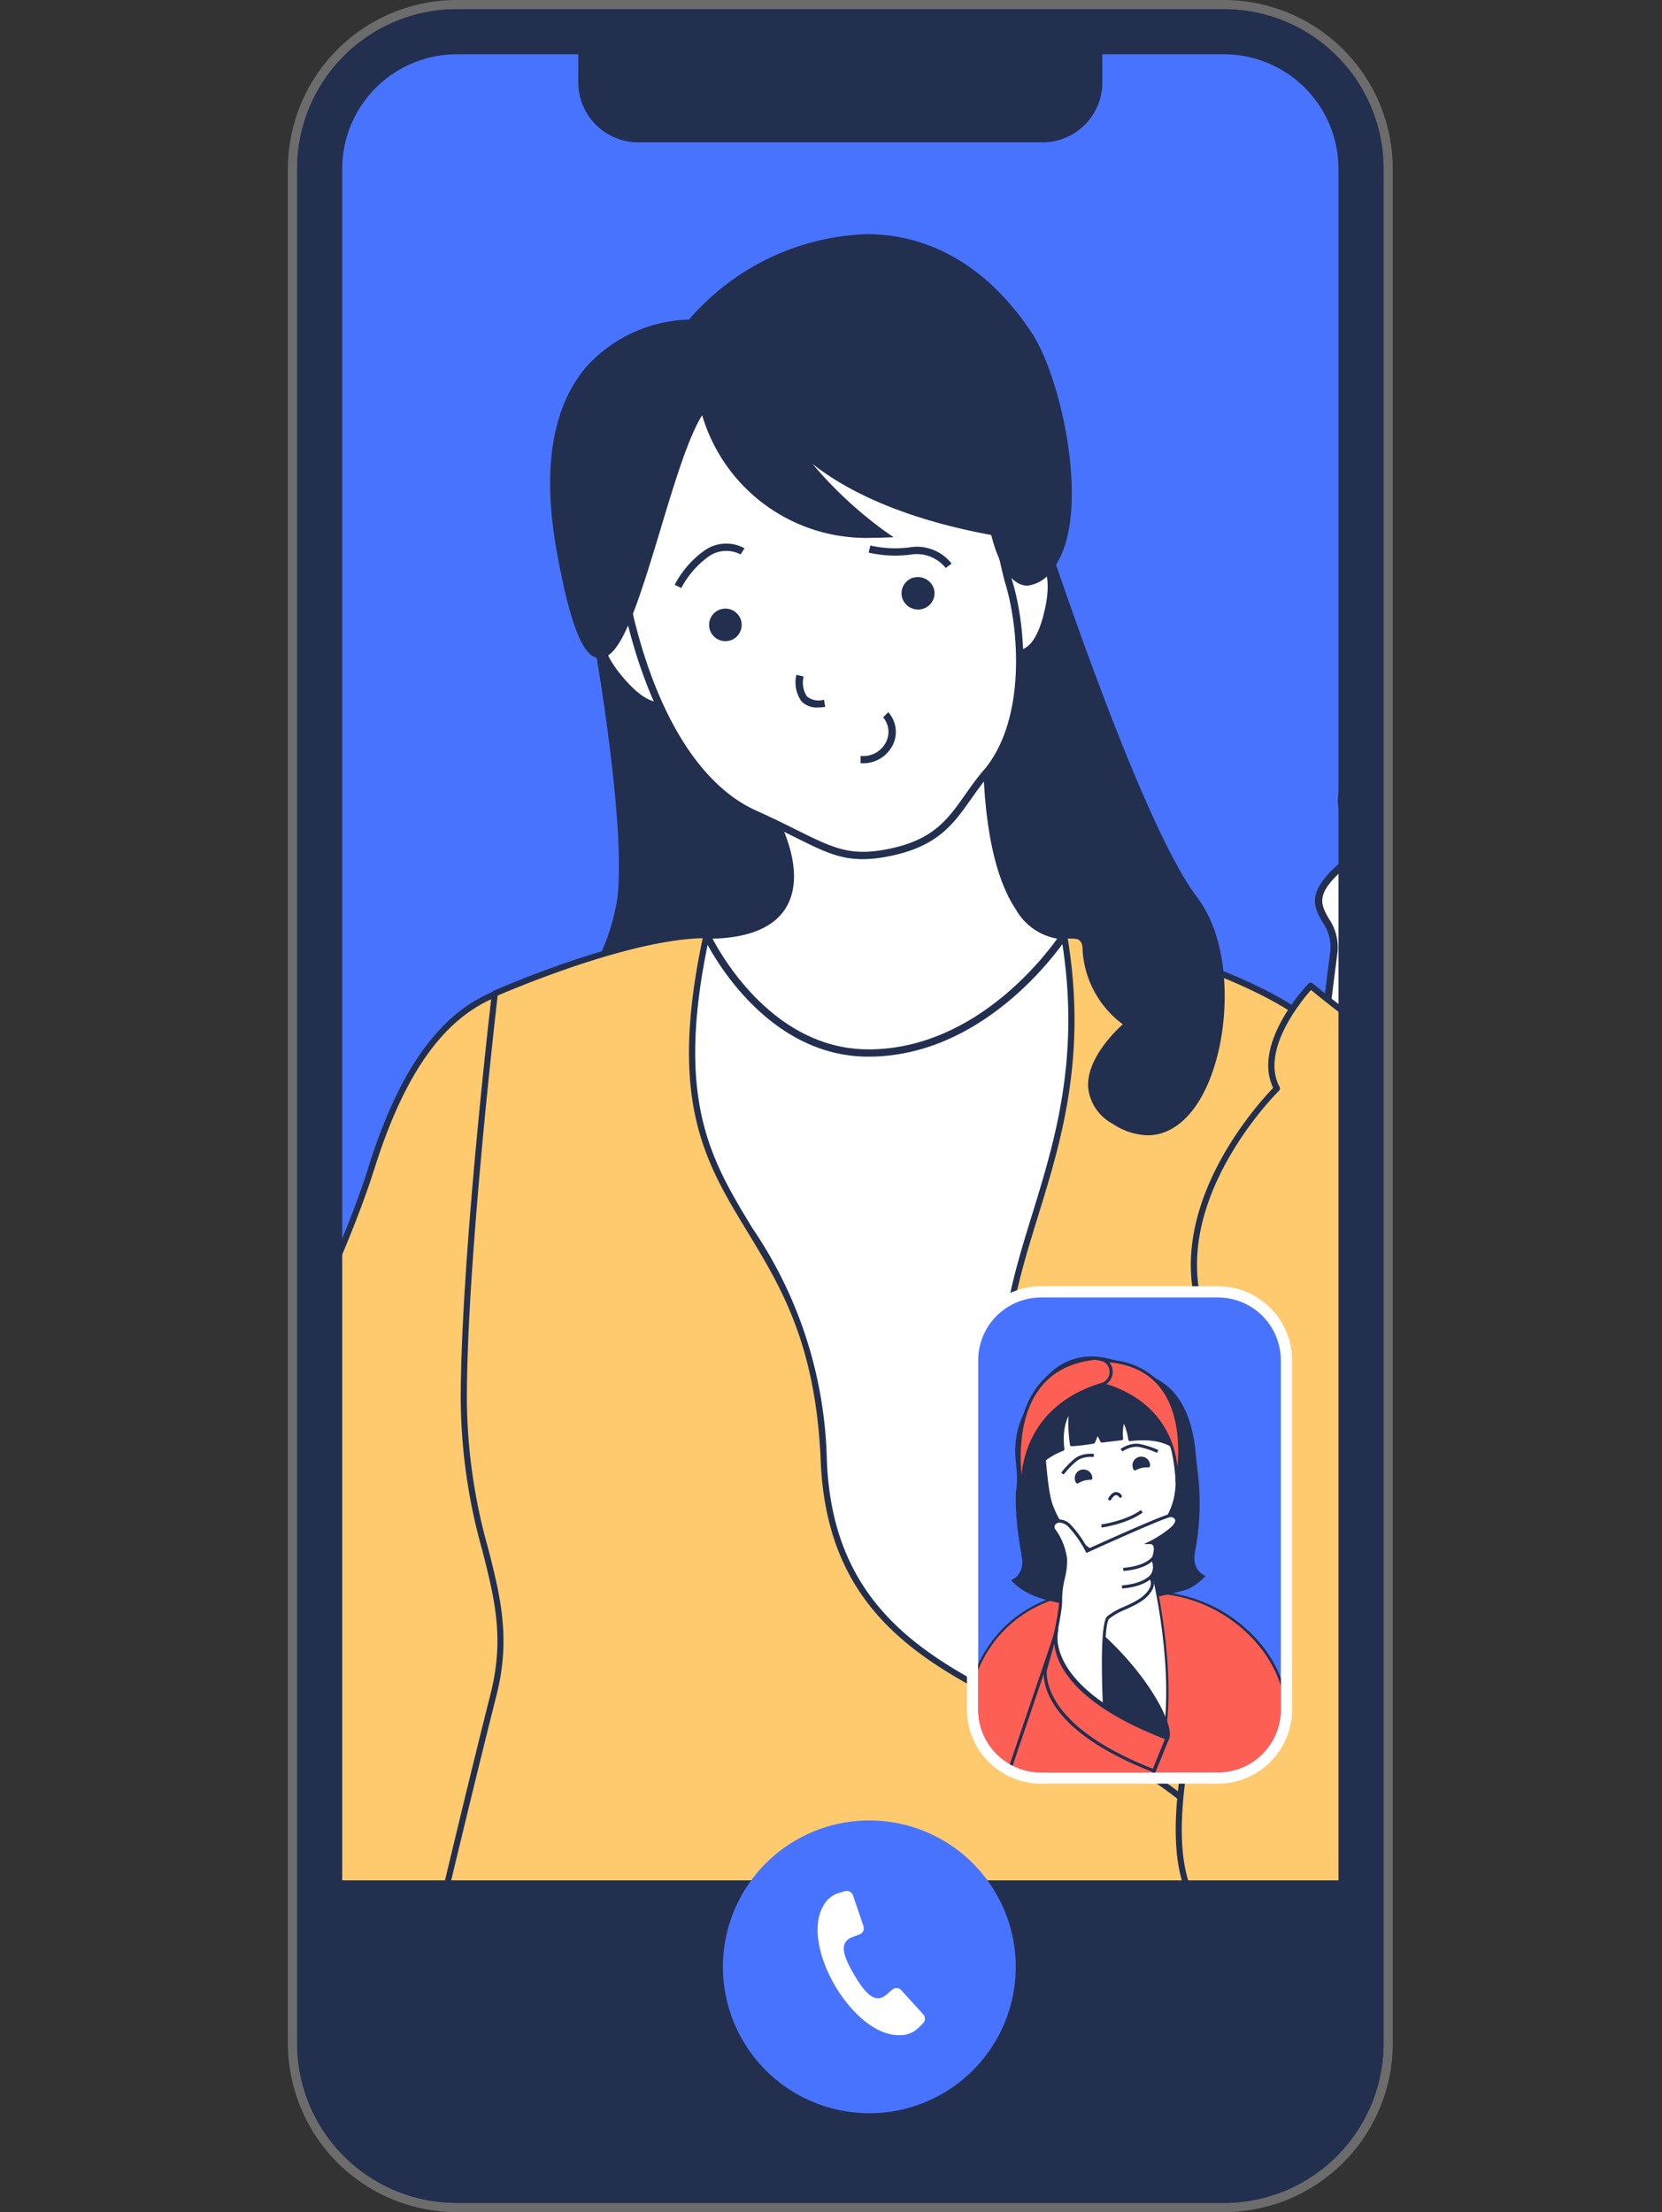<svg id="homepage-gavvl-process-graphic-_2-talk-1-on-1" data-name="homepage-gavvl-process-graphic-#2-talk-1-on-1" xmlns="http://www.w3.org/2000/svg" xmlns:xlink="http://www.w3.org/1999/xlink" width="590.411" height="785.993" viewBox="0 0 590.411 785.993">
  <rect x="0" y="0" width="590.411" height="785.993" fill="#333333" stroke="none"/>
  <defs>
    <clipPath id="clip-path">
      <rect id="Rectangle_2173" data-name="Rectangle 2173" width="590.411" height="785.993" fill="none"/>
    </clipPath>
    <clipPath id="clip-path-3">
      <rect id="Rectangle_2168" data-name="Rectangle 2168" width="376.436" height="609.541" transform="translate(107.56 83.199)" fill="none"/>
    </clipPath>
    <clipPath id="clip-path-5">
      <rect id="Rectangle_2169" data-name="Rectangle 2169" width="392.491" height="785.993" transform="translate(102.277)" fill="none"/>
    </clipPath>
    <clipPath id="clip-path-6">
      <path id="Path_1420" data-name="Path 1420" d="M347.539,481.986q-.041.664-.04,1.34V607.462a22.3,22.3,0,0,0,22.3,22.3h62.891a22.3,22.3,0,0,0,22.3-22.3V483.326q0-.675-.04-1.34Z" fill="none"/>
    </clipPath>
  </defs>
  <g id="Group_599" data-name="Group 599" clip-path="url(#clip-path)">
    <g id="Group_587" data-name="Group 587">
      <g id="Group_586" data-name="Group 586" clip-path="url(#clip-path)">
        <path id="Path_1343" data-name="Path 1343" d="M432.181,774.381H167.1a53.721,53.721,0,0,1-53.721-53.721V62.351A53.721,53.721,0,0,1,167.1,8.63H432.181A53.721,53.721,0,0,1,485.9,62.351V720.66a53.721,53.721,0,0,1-53.721,53.721" fill="#4873ff"/>
      </g>
    </g>
    <g id="Group_589" data-name="Group 589">
      <g id="Group_588" data-name="Group 588" clip-path="url(#clip-path-3)">
        <path id="Path_1344" data-name="Path 1344" d="M212.794,230.689s11.132,63.113,7.758,89.034-24.384,37.954-11.968,69.667c13.963,35.715,72.867,20.4,78.087-33.942s-32.38-128.815-73.877-124.759" fill="#222f4f"/>
        <path id="Path_1345" data-name="Path 1345" d="M212.656,229.4l-1.4.139.244,1.379c.11.627,11.057,63.2,7.758,88.641a79.121,79.121,0,0,1-8.051,23.886c-6.156,13.187-11.968,25.657-3.852,46.4a30.535,30.535,0,0,0,29.738,20.149c22.123,0,47.472-19.069,50.867-54.42,3.4-35.481-11.74-81.5-35.252-107.053-12.644-13.755-26.4-20.448-40.063-19.109m72.712,125.9c-3.259,33.838-27.3,52.076-48.269,52.076a28,28,0,0,1-27.29-18.472c-7.7-19.725-2.13-31.668,3.782-44.377a81.047,81.047,0,0,0,8.276-24.638c3.11-23.99-5.877-78.35-7.534-88.014,12.286-.712,24.826,5.718,36.455,18.367,23.054,25.065,37.933,70.234,34.589,105.068" fill="#222f4f"/>
        <path id="Path_1346" data-name="Path 1346" d="M225.235,336.648c-9.256,4.349,38.143,288.406,38.143,288.406h91.413l49.966-282.688s-15.844-11.943-67.179-11.943-103.082,1.856-112.333,6.215" fill="#fff"/>
        <path id="Path_1347" data-name="Path 1347" d="M337.568,329.124c-48.055,0-102.943,1.667-112.9,6.345-2.155.995-6.653,3.14,14.869,147.2,10.579,70.752,22.427,141.887,22.547,142.584a1.31,1.31,0,0,0,1.294,1.095h91.408a1.32,1.32,0,0,0,1.294-1.07L406.046,342.6a1.3,1.3,0,0,0-.5-1.264c-.657-.5-16.785-12.212-67.985-12.212m16.118,294.627h-89.2c-18.546-111.338-44-278.628-38.69-285.938,7.873-3.7,51.753-6.091,111.771-6.091,44.627,0,62.307,9.181,65.741,11.271Z" fill="#000100"/>
        <path id="Path_1348" data-name="Path 1348" d="M472.806,371.247C463.6,353.571,404.358,332.358,378,332.358c14.546,85.446-37.053,119.18-15.769,184.692,25.274,77.808-73.987,150.127-73.987,172.674H521.871a654.085,654.085,0,0,1-17.795-84.331c-8.459-54.326,11-153.039-31.29-234.156" fill="#ffca6e"/>
        <path id="Path_1349" data-name="Path 1349" d="M521.872,690.82H288.249a1.075,1.075,0,0,1-1.085-1.065v-.02c0-7.465,9.455-19.049,22.527-35.107C337.06,621.043,378.363,570.3,361.2,517.389c-10.789-33.2-2.911-58.764,5.444-85.82,8.191-26.583,17.486-56.729,10.281-99.027a1.062,1.062,0,0,1,.243-.88,1.075,1.075,0,0,1,.832-.384c26.145,0,86.088,20.9,95.772,39.472,29.295,56.181,29.1,121.016,28.926,173.112a420.669,420.669,0,0,0,2.489,61.372,661.028,661.028,0,0,0,17.74,84.182,1.087,1.087,0,0,1-1.04,1.4M289.433,688.65h231a695.224,695.224,0,0,1-17.392-83.1,422.835,422.835,0,0,1-2.488-61.705c.159-51.857.363-116.4-28.693-172.107C463.4,355.458,407.2,334.1,379.3,333.453c6.887,42.144-2.378,72.2-10.569,98.743-8.594,27.867-16.019,51.957-5.474,84.5,17.551,54.032-24.234,105.342-51.887,139.289-11.674,14.332-21.019,25.817-21.965,32.659" fill="#222f4f"/>
        <path id="Path_1350" data-name="Path 1350" d="M368.8,185.784c-18.228-21.995-59.142,133.83-39.9,146.933s56.987-11.366,56.987,4.608c0,16.521,15.068,26.538,15.068,26.538s-25.846,21.094-4.936,34.336c33.48,21.253,49.16-51.141,28.215-78.625s-55.43-133.83-55.43-133.83" fill="#222f4f"/>
        <path id="Path_1351" data-name="Path 1351" d="M370.043,185.391l-.234-.428a6.259,6.259,0,0,0-4.881-2.6c-10.306,0-21.159,29.6-26.708,47.249-12.067,38.317-22.273,95.857-10.057,104.167a27.879,27.879,0,0,0,16.158,4.255,106.98,106.98,0,0,0,21.189-2.951A74.6,74.6,0,0,1,378.945,333c4.668,0,5.624,1.726,5.624,4.329a35.332,35.332,0,0,0,14.3,26.618c-3.483,3.15-12.893,12.634-12.311,22.433a16.524,16.524,0,0,0,8.743,12.938,23.278,23.278,0,0,0,12.4,4.065c7.927,0,15.063-5.518,20.109-15.526,9.455-18.7,10.714-51.653-2.528-69.01-20.587-26.981-54.893-132.367-55.236-133.447m55.42,201.3c-3.24,6.419-8.957,14.083-17.76,14.083a20.761,20.761,0,0,1-10.973-3.643,14.108,14.108,0,0,1-7.544-10.893c-.627-10.45,12.466-21.273,12.6-21.4l1.344-1.1-1.443-.966c-.15-.094-14.5-9.858-14.5-25.463,0-4.6-2.772-6.927-8.245-6.927a75.37,75.37,0,0,0-13.984,2.155,104.583,104.583,0,0,1-20.636,2.906,25.347,25.347,0,0,1-14.675-3.8c-9.8-6.683-2.239-58.983,11.067-101.266,8.689-27.6,18.188-45.438,24.214-45.438a3.672,3.672,0,0,1,2.708,1.493c2.269,6.967,35,107.019,55.559,133.965,12.286,16.128,11.341,48.3,2.269,66.3" fill="#222f4f"/>
        <path id="Path_1352" data-name="Path 1352" d="M131.846,415.292c-13.54,43.323-56.575,125.46-67.462,143.181-7.171,11.694,6.324,18.581,6.324,18.581C12.92,595.142-24.671,691.636,22.3,691.636H170.81c10.355-23.632,24.776-140.08,24.776-140.08l-7.141-201.537C163.883,353.1,145.4,371.984,131.851,415.3" fill="#ffca6e"/>
        <path id="Path_1353" data-name="Path 1353" d="M170.8,692.735H22.3A20.252,20.252,0,0,1,.413,674.261c0-.031,0-.061-.008-.092-4.22-27.588,24.981-82.476,67.761-97.4a16.485,16.485,0,0,1-6.543-8.51,12.641,12.641,0,0,1,1.836-10.335c11.127-18.114,53.911-99.933,67.342-142.937,13.062-41.75,31.351-62.74,57.5-66.029a1.26,1.26,0,0,1,.842.254,1.113,1.113,0,0,1,.382.786l7.142,201.536c-.593,4.937-14.56,117.056-24.881,140.558a1.1,1.1,0,0,1-1,.647M132.872,415.64h0C119.372,458.8,76.457,540.886,65.29,559.064a10.593,10.593,0,0,0-1.587,8.569,16.188,16.188,0,0,0,7.5,8.46,1.079,1.079,0,0,1,.582,1.065,1.118,1.118,0,0,1-.751.945C28.023,591.574-1.63,646.486,2.549,673.841a18.091,18.091,0,0,0,19.317,16.771q.218-.016.435-.036H170.094c10.151-24.652,24.278-137.981,24.418-139.14l-7.1-200.158c-24.6,3.652-41.945,24.149-54.52,64.367" fill="#222f4f"/>
        <path id="Path_1354" data-name="Path 1354" d="M350.446,263.547l-75.429,27.509S298.246,332.234,251,332.234c0,0,19.079,41.9,57.471,41.9,43.089,0,69.532-41.9,69.532-41.9s-27.558,4.672-27.558-68.671" fill="#fff"/>
        <path id="Path_1355" data-name="Path 1355" d="M377.024,331A17.418,17.418,0,0,1,363,321.62c-7.464-11.192-11.236-30.728-11.236-58.072v-1.857l-78.624,28.678.766,1.324c.1.179,9.953,17.914,3.14,29.33-3.906,6.578-12.669,9.922-26.015,9.922h-2.026l.826,1.827c.2.423,19.875,42.676,58.665,42.676,43.293,0,70.378-42.1,70.662-42.517l1.493-2.409-2.846.438a5.318,5.318,0,0,1-.767.04m-68.552,41.85c-32.564,0-51.185-31.41-55.365-39.312,13.177-.363,21.985-4.115,26.175-11.172,6.469-10.893-.14-26.005-2.429-30.569l72.29-26.373c.169,26.9,4.105,46.278,11.674,57.644a21,21,0,0,0,14.739,10.45c-5.857,8.191-30.559,39.342-67.079,39.342" fill="#222f4f"/>
        <path id="Path_1356" data-name="Path 1356" d="M292.658,519.19C288.712,424.3,228.291,436.958,251,332.244c-28.5,0-75.195,20.785-75.195,20.785S164.759,446.4,164.759,497.24,184.58,565.533,175.3,602.2s-21.7,89.458-21.7,89.458h300C429.325,593.52,297.052,624.949,292.663,519.2" fill="#ffca6e"/>
        <path id="Path_1357" data-name="Path 1357" d="M453.6,692.741H153.608a1.085,1.085,0,0,1-1.093-1.077,1.071,1.071,0,0,1,.028-.252c.129-.527,12.545-53.245,21.711-89.477,4.976-19.746,1.528-33.5-2.866-50.887a201.61,201.61,0,0,1-7.714-53.808c0-50.314,10.948-143.4,11.048-144.335a1.116,1.116,0,0,1,.637-.871c.5-.2,47.239-20.87,75.638-20.87a1.106,1.106,0,0,1,.851.4,1.087,1.087,0,0,1,.214.911c-12.6,58.117.338,79.41,15.332,104.067a152.281,152.281,0,0,1,26.344,82.606c2.269,54.614,38.749,72.055,77.375,90.542,35.331,16.894,71.826,34.335,83.54,81.7a1.08,1.08,0,0,1-.777,1.315,1.131,1.131,0,0,1-.278.034m-298.627-2.165H452.2c-11.818-45.348-47.5-62.422-82.018-78.933-39.227-18.76-76.275-36.49-78.624-92.408-1.727-41.561-14.093-61.889-26.04-81.55-15.118-24.881-28.181-46.378-15.885-104.336-26.344.592-67.537,18.123-72.841,20.4-.956,8.216-10.948,95.434-10.948,143.464a199.776,199.776,0,0,0,7.648,53.246c4.3,17,8,31.683,2.867,51.961-8.35,33.008-19.408,79.655-21.4,88.109" fill="#222f4f"/>
        <path id="Path_1358" data-name="Path 1358" d="M363.783,195.721c-26.707,5.271-4.518,36.013-4.518,36.013s9.061,5.032,13.381-15.754-8.863-20.253-8.863-20.253" fill="#fff"/>
        <path id="Path_1359" data-name="Path 1359" d="M363.863,194.408h-.339a16.268,16.268,0,0,0-13.177,9.211c-4.573,11.445,7.33,28.115,7.843,28.827l.423.373a6.756,6.756,0,0,0,3.055.7c3.981,0,9.276-2.986,12.242-17.317,1.7-8.191.995-14.247-2.125-18.029a10.614,10.614,0,0,0-7.927-3.787m7.494,21.3c-3.558,17.1-9.923,15.471-11.226,14.973-1.518-2.2-11.112-16.715-7.355-26.085a13.775,13.775,0,0,1,11.092-7.579,7.963,7.963,0,0,1,5.877,2.842c2.567,3.09,3.12,8.574,1.612,15.864" fill="#222f4f"/>
        <path id="Path_1360" data-name="Path 1360" d="M217.985,218.582s-11.943,5.519,1.572,22.015,19.214,7.907,19.214,7.907,5.4-37.391-20.776-29.922" fill="#fff"/>
        <path id="Path_1361" data-name="Path 1361" d="M224.359,216.3a25,25,0,0,0-6.927,1.1,10.487,10.487,0,0,0-5.35,6.823c-1.124,4.807,1.05,10.589,6.44,17.187,5.772,7.047,10.982,10.61,15.491,10.61a7.14,7.14,0,0,0,5.847-2.822l.189-.532c.119-.762,2.652-19-5.051-27.778a13.552,13.552,0,0,0-10.644-4.593M237.5,247.982a4.628,4.628,0,0,1-3.483,1.463c-2.528,0-6.917-1.687-13.436-9.664-4.787-5.837-6.832-10.992-5.942-14.928a7.808,7.808,0,0,1,3.757-5.041h-.044a13.225,13.225,0,0,1,14.674,2.766c6.39,7.281,4.787,22.891,4.479,25.379" fill="#222f4f"/>
        <path id="Path_1362" data-name="Path 1362" d="M344.943,145.994c-8.206-14.466-65.975-19.78-88.164-7.111s-40.053,52.181-32.723,81.724c8.564,34.451,23.94,59.566,44.024,68.577,23.757,10.655,29.136,16.92,45.632,14.1,23.578-4.011,25.877-16.063,36.715-28.817,15.7-18.462,12.938-51.8,7.713-68.353-4.8-15.248-4.976-45.637-13.2-60.118" fill="#fff"/>
        <path id="Path_1363" data-name="Path 1363" d="M355.119,182.6c-1.941-13.933-3.946-28.284-9.032-37.242-5.549-9.783-30.474-14.928-52.215-14.928a80.261,80.261,0,0,0-37.755,7.31c-21.4,12.231-41.064,52.056-33.341,83.167,8.893,35.829,24.8,60.491,44.756,69.438,5.8,2.6,10.451,4.922,14.561,6.967,9.952,4.976,15.924,7.962,24.383,7.962a43.867,43.867,0,0,0,7.465-.692c18.685-3.185,24.428-11.321,31.081-20.756,1.951-2.756,3.981-5.613,6.419-8.509,15.874-18.676,13.307-52.589,7.962-69.562a159.016,159.016,0,0,1-4.274-23.13m-5.7,91.03c-2.528,2.986-4.573,5.887-6.559,8.7-6.568,9.316-11.758,16.681-29.359,19.681-11.943,1.991-17.974-.91-30.216-7-4.115-2.055-8.783-4.379-14.645-7.012-19.223-8.6-34.609-32.649-43.293-67.676-7.464-30.061,11.445-68.5,32.107-80.291a78.824,78.824,0,0,1,36.435-6.967c24.065,0,45.543,5.847,49.922,13.59,4.837,8.519,6.812,22.652,8.718,36.326a162.705,162.705,0,0,0,4.374,23.558c5.185,16.456,7.748,49.229-7.464,67.119" fill="#222f4f"/>
        <path id="Path_1364" data-name="Path 1364" d="M278.386,152.15c-.055-.1-.114-.2-.179-.309,0,0,.065.1.179.309" fill="#000100"/>
        <path id="Path_1365" data-name="Path 1365" d="M245.359,114.843s-61.053-1.762-46.324,80.664c17.691,99.062,33.341-29.484,50.952-51,0,0,9.549,47.1,63.516,45.214,0,0-23.642-16.392-35.112-37.57-.114-.2-.179-.309-.179-.309s.065.105.179.309c1.777,2.941,17.531,26.473,74.817,36.824,0,0,6.47,30,19.99,12.151s2.821-66.223-7.843-82.261c-37.789-56.849-96.324-32.261-120-4.026" fill="#222f4f"/>
        <path id="Path_1366" data-name="Path 1366" d="M307.8,83.2a87.214,87.214,0,0,0-63.034,30.355,51.013,51.013,0,0,0-36.52,16.82C196.1,144.7,192.567,166.7,197.752,195.737c6.041,33.784,11.375,38.113,15.356,38.122,7.236,0,12.914-17.132,21.4-45.357,4.872-16.213,9.893-32.924,14.929-40.979a60.753,60.753,0,0,0,60.924,43.556c1.04,0,2.089,0,3.184-.054l3.907-.14-3.205-2.219a144.818,144.818,0,0,1-25.618-23.856c10.6,8.415,29.9,19.088,63.5,25.284.955,3.95,4.921,18,12.888,18a12.583,12.583,0,0,0,9.231-6.2c13.69-18.094,3.16-67.26-7.8-83.75C351.258,95.286,330.965,83.2,307.8,83.2m64.357,117.154c-2.578,3.419-4.976,5.156-7.131,5.156-5.633,0-9.519-12.127-10.525-16.794l-.179-.851-.876-.165c-59.654-10.789-73.936-36.211-74.07-36.466l-2.314,1.219a124.167,124.167,0,0,0,32.554,36.024c-48.832-.423-57.988-42.433-58.346-44.239l-.552-2.692-1.762,2.155c-5.9,7.205-11.535,25.931-16.979,44.044-5.827,19.407-13.072,43.512-18.909,43.512-2.369,0-7.186-4.677-12.779-35.984-5.041-28.269-1.707-49.547,9.922-63.247a48.3,48.3,0,0,1,35.1-15.888h.637l.413-.5c12.466-14.88,36.287-29.857,61.427-29.857,22.238,0,41.76,11.683,56.46,33.782,10.634,15.99,20.985,63.463,7.882,80.78" fill="#222f4f"/>
        <path id="Path_1367" data-name="Path 1367" d="M323.963,194.368a39.622,39.622,0,0,1-14.759-.542l-.637,2.518a42.255,42.255,0,0,0,15.874.582,13.25,13.25,0,0,1,11.525,4.891l2.07-1.582a15.682,15.682,0,0,0-14.073-5.867" fill="#222f4f"/>
        <path id="Path_1368" data-name="Path 1368" d="M324.491,206.6a4.477,4.477,0,0,0-2.609,5.771.161.161,0,0,0,.01.031,4.544,4.544,0,0,0,5.867,2.568,4.443,4.443,0,0,0,2.669-5.69l-.045-.122a4.544,4.544,0,0,0-5.867-2.578" fill="#222f4f"/>
        <path id="Path_1369" data-name="Path 1369" d="M324.012,205.39a5.792,5.792,0,0,0-3.363,7.469l.009.025a5.912,5.912,0,0,0,5.474,3.692,5.658,5.658,0,0,0,2.105-.393,5.743,5.743,0,0,0,3.25-3.055,5.6,5.6,0,0,0,.1-4.414,6,6,0,0,0-7.564-3.324m5.071,6.688a3.209,3.209,0,0,1-1.8,1.687,3.319,3.319,0,0,1-4.18-1.826,3.189,3.189,0,0,1,1.839-4.119l.017-.007a3.3,3.3,0,0,1,1.154-.214,3.241,3.241,0,0,1,3.016,2.046,3.164,3.164,0,0,1-.055,2.428" fill="#222f4f"/>
        <path id="Path_1370" data-name="Path 1370" d="M249.783,195.941A34.691,34.691,0,0,0,239.671,207.8l2.364,1.115a32.375,32.375,0,0,1,9.266-10.863A10.89,10.89,0,0,1,263.089,197l1.389-2.185a13.437,13.437,0,0,0-14.695,1.135" fill="#222f4f"/>
        <path id="Path_1371" data-name="Path 1371" d="M257.7,217.562a4.479,4.479,0,1,0,4.528,4.479,4.528,4.528,0,0,0-4.528-4.479" fill="#222f4f"/>
        <path id="Path_1372" data-name="Path 1372" d="M257.69,216.249a5.783,5.783,0,1,0,5.782,5.782,5.782,5.782,0,0,0-5.782-5.782m0,8.957v0a3.195,3.195,0,1,1,3.235-3.195,3.2,3.2,0,0,1-3.235,3.195" fill="#222f4f"/>
        <path id="Path_1373" data-name="Path 1373" d="M313.722,254.889a7.962,7.962,0,0,1,1.209,8.395,9,9,0,0,1-9.216,5.3v2.592a11.77,11.77,0,0,0,11.645-6.9,10.541,10.541,0,0,0-1.807-11.236Z" fill="#222f4f"/>
        <path id="Path_1374" data-name="Path 1374" d="M286.666,247.474a9.06,9.06,0,0,1-1.189-7.121l-2.558-.572a11.523,11.523,0,0,0,1.836,9.455,7.655,7.655,0,0,0,5.773,2.154,15.809,15.809,0,0,0,2.632-.244l-.448-2.547a6.565,6.565,0,0,1-6.046-1.145" fill="#222f4f"/>
        <path id="Path_1375" data-name="Path 1375" d="M551.6,234.173a200.616,200.616,0,0,0-20.8-9.455c-8.7-2.737-11.987,1.573-19.3,2.737s-10.336,6.673-7.823,9.38,10.923,2.523,10.923,2.523-10.674,4.479-16.606,7.629a27.27,27.27,0,0,0-10.082,8.783,70.154,70.154,0,0,0-1.99,6.847s-14.167,20.776-7.833,26.324c6.768,5.917,13.063-9.584,13.063-9.584,4.309.6,8.31-4.255,8.31-4.255,5.006,11.734-.542,14.431-21.084,31.122s-2.727,18.5-4.553,32.026-5.474,44.682-5.474,44.682c25.573,40.606,60.023,30.952,60.023,30.952s-20.084-64.258-2.652-90.911,40.222-23.044,35.291-46.278-4.1-40.352-9.455-42.507" fill="#fff"/>
        <path id="Path_1376" data-name="Path 1376" d="M558.551,253.2c-1.492-11.6-2.428-18.6-6.469-20.224-1.92-.766-4.115-1.91-6.444-3.12a88.9,88.9,0,0,0-14.431-6.369,19.057,19.057,0,0,0-5.727-.946,21.526,21.526,0,0,0-8.022,1.847,31.477,31.477,0,0,1-6.156,1.806,11.629,11.629,0,0,0-9.454,6.524,4.832,4.832,0,0,0,.88,5.011A11.447,11.447,0,0,0,509.2,240.3c-3.6,1.593-8.414,3.767-11.788,5.549a27.909,27.909,0,0,0-10.634,9.35,60.2,60.2,0,0,0-2.026,6.9c-1.99,2.986-14.3,21.841-7.464,27.822a6.18,6.18,0,0,0,4.076,1.677c5.349,0,9.454-8.041,10.708-10.863a11.382,11.382,0,0,0,6.967-3.259c2.906,8.191-.926,11.281-15.64,23.089-1.782,1.434-3.7,2.986-5.783,4.678-14,11.366-10.992,16.71-7.822,22.368a15.7,15.7,0,0,1,2.791,10.485c-1.806,13.391-5.444,44.373-5.473,44.691l-.045.448.234.393c17.854,28.365,40.163,32.575,51.862,32.575a38.947,38.947,0,0,0,9.644-1.06l1.283-.364-.393-1.264c-.2-.636-19.7-63.984-2.8-89.82a76.391,76.391,0,0,1,22.169-21.562c9.484-6.648,16.327-11.445,13.306-25.707-1.871-8.763-2.911-16.785-3.767-23.229m-11.057,46.826A78.506,78.506,0,0,0,524.7,322.287c-16.382,25.02-.786,81,2.075,90.646a40.892,40.892,0,0,1-7.618.667c-11.107,0-32.256-4.031-49.394-30.962.393-3.877,3.692-31.743,5.369-44.184a18.06,18.06,0,0,0-3.1-12.087c-2.986-5.3-5.115-9.116,7.191-19.124q3.12-2.527,5.772-4.657c15.8-12.69,20.572-16.521,15.68-27.967l-.846-1.965-1.378,1.657c-.045.045-3.483,4.284-7.1,3.787l-.995-.125-.384.931c-1.069,2.622-4.976,10.112-8.648,10.112A3.535,3.535,0,0,1,479,287.985c-3.981-3.483,2.821-16.968,8.051-24.627l.18-.428a61.827,61.827,0,0,1,1.876-6.553,25.815,25.815,0,0,1,9.519-8.236c5.817-3.056,16.4-7.524,16.5-7.564l5.613-2.488h-6.409a16.591,16.591,0,0,1-9.664-2.125,2.315,2.315,0,0,1-.338-2.4,8.859,8.859,0,0,1,7.409-4.817,33.275,33.275,0,0,0,6.654-1.941,19.316,19.316,0,0,1,7.1-1.677,16.632,16.632,0,0,1,4.936.826,85.671,85.671,0,0,1,14.013,6.185c2.389,1.24,4.648,2.419,6.688,3.235,2.608,1.05,3.608,8.594,4.847,18.143.851,6.469,1.911,14.556,3.8,23.428,2.672,12.575-2.951,16.531-12.257,23.07" fill="#222f4f"/>
        <path id="Path_1377" data-name="Path 1377" d="M514.412,264.8c-3.568-3.648-10.8-9.231-15.526-9.231h-.433a45.5,45.5,0,0,0-13.2,5.932,1.294,1.294,0,0,0-.437,1.777l.009.014a1.354,1.354,0,0,0,1.817.4,43.916,43.916,0,0,1,12.022-5.548h.254a27.8,27.8,0,0,1,13.62,8.434,72.58,72.58,0,0,1,8.574,11.446,1.286,1.286,0,0,0,1.125.637,1.3,1.3,0,0,0,1.124-1.951,72.868,72.868,0,0,0-8.957-11.943" fill="#222f4f"/>
        <path id="Path_1378" data-name="Path 1378" d="M514.2,248.1c-10.286-3.6-26.931,10.56-27.628,11.162a1.294,1.294,0,0,0-.14,1.824l.011.012a1.333,1.333,0,0,0,1.856.119c4.478-3.831,17.665-13.211,25.035-10.674,9.251,3.215,21.6,16.651,21.716,16.775a1.319,1.319,0,1,0,1.991-1.731c-.533-.573-12.914-14.058-22.8-17.487" fill="#222f4f"/>
        <path id="Path_1379" data-name="Path 1379" d="M465.626,350.258s-20.258,21.159-12,36.5c0,0-52.25,50.632-17.914,96.662s-70.165,208.235,22.015,208.235h65.427c42.412,0,59.376-9.455,65.233-56.321,8.251-65.989-41.512-244.894-41.512-244.894s-26.508,5.23-81.276-40.183" fill="#ffca6e"/>
        <path id="Path_1380" data-name="Path 1380" d="M523.175,692.741H457.753c-14.928,0-25.379-4.086-31.992-12.51-15.575-19.83-5.578-60.67,4.076-100.171,9.3-38.044,18.909-77.376,5.031-95.987-32.575-43.621,11.818-91.736,17.416-97.533-7.564-15.77,11.7-36.172,12.54-37.053a1.085,1.085,0,0,1,1.493-.085c53.574,44.418,80.058,40.024,80.386,39.949a1.175,1.175,0,0,1,1.249.787c.5,1.781,49.722,179.87,41.541,245.327-6.12,49-25.413,57.266-66.318,57.266M465.73,351.756c-3.394,3.827-18.089,21.582-11.152,34.485a1.089,1.089,0,0,1-.2,1.3c-.5.5-51.175,50.508-17.77,95.23,14.516,19.407,4.763,59.271-4.658,97.8-9.539,38.994-19.407,79.316-4.478,98.32,6.165,7.862,16.073,11.684,30.285,11.684H523.18c40.362,0,58.222-7.7,64.154-55.375,7.842-62.606-37.412-229.667-41.223-243.556-5.38.5-31.505.4-80.376-39.884" fill="#222f4f"/>
      </g>
    </g>
    <g id="Group_594" data-name="Group 594">
      <g id="Group_593" data-name="Group 593" clip-path="url(#clip-path)">
        <g id="Group_592" data-name="Group 592" opacity="0.28">
          <g id="Group_591" data-name="Group 591">
            <g id="Group_590" data-name="Group 590" clip-path="url(#clip-path-5)">
              <path id="Path_1381" data-name="Path 1381" d="M434.8,3.278A56.7,56.7,0,0,1,491.49,59.973V726.02a56.7,56.7,0,0,1-56.695,56.7H162.25a56.7,56.7,0,0,1-56.695-56.7V59.973A56.7,56.7,0,0,1,162.25,3.278ZM434.8,0H162.25a60.041,60.041,0,0,0-59.973,59.973V726.02a60.041,60.041,0,0,0,59.973,59.973H434.8a60.041,60.041,0,0,0,59.973-59.973V59.973A60.041,60.041,0,0,0,434.8,0" fill="#fff"/>
            </g>
          </g>
        </g>
        <path id="Path_1382" data-name="Path 1382" d="M434.8,19.285a40.733,40.733,0,0,1,40.687,40.687V726.02A40.733,40.733,0,0,1,434.8,766.707H162.25a40.733,40.733,0,0,1-40.687-40.687V59.972A40.733,40.733,0,0,1,162.25,19.285Zm0-16.008H162.25a56.7,56.7,0,0,0-56.695,56.7V726.02a56.7,56.7,0,0,0,56.695,56.7H434.8a56.7,56.7,0,0,0,56.695-56.7V59.972A56.7,56.7,0,0,0,434.8,3.277" fill="#222f4f"/>
        <path id="Path_1383" data-name="Path 1383" d="M370.308,50.574H226.736a21.293,21.293,0,0,1-21.293-21.292V3.656H391.6V29.282a21.292,21.292,0,0,1-21.292,21.292" fill="#222f4f"/>
        <path id="Path_1384" data-name="Path 1384" d="M154.613,778.522H428.2a56.3,56.3,0,0,0,56.3-56.295V668.118H120.028v75.819a34.585,34.585,0,0,0,34.585,34.585" fill="#222f4f"/>
        <path id="Path_1385" data-name="Path 1385" d="M308.823,646.836a52.013,52.013,0,1,1-52.013,52.013,52.013,52.013,0,0,1,52.013-52.013" fill="#4873ff"/>
        <path id="Rectangle_2170" data-name="Rectangle 2170" d="M24.3,0H87.19a24.3,24.3,0,0,1,24.3,24.3V148.436a24.3,24.3,0,0,1-24.3,24.3H24.3A24.3,24.3,0,0,1,0,148.435V24.3A24.3,24.3,0,0,1,24.3,0Z" transform="translate(345.499 459.027)" fill="#4873ff"/>
        <path id="Path_1386" data-name="Path 1386" d="M432.689,461.027a22.3,22.3,0,0,1,22.3,22.3V607.462a22.3,22.3,0,0,1-22.3,22.3H369.8a22.3,22.3,0,0,1-22.3-22.3V483.326a22.3,22.3,0,0,1,22.3-22.3Zm0-4H369.8a26.328,26.328,0,0,0-26.3,26.3V607.462a26.328,26.328,0,0,0,26.3,26.3h62.891a26.329,26.329,0,0,0,26.3-26.3V483.326a26.329,26.329,0,0,0-26.3-26.3" fill="#fff"/>
      </g>
    </g>
    <g id="Group_596" data-name="Group 596">
      <g id="Group_595" data-name="Group 595" clip-path="url(#clip-path-6)">
        <path id="Path_1387" data-name="Path 1387" d="M408.79,565.826H387.78a43.9,43.9,0,0,0-43.9,43.9V644.2H457.1V609.728c0-24.246-24.07-43.9-48.313-43.9" fill="#fe5f55"/>
        <path id="Path_1388" data-name="Path 1388" d="M457.5,644.593H343.482V609.729a44.348,44.348,0,0,1,44.3-44.293H408.79a51.654,51.654,0,0,1,33.51,12.957c9.8,8.606,15.2,19.736,15.2,31.339ZM344.268,643.8H456.713V609.729c0-22.766-22.842-43.506-47.921-43.506H387.779a43.558,43.558,0,0,0-43.509,43.506Z" fill="#222f4f"/>
        <path id="Path_1389" data-name="Path 1389" d="M424.384,552.245c.1-.7.287-1.747.514-3.06a89.208,89.208,0,0,0,.6-26.045c-.288-2.407-.574-4.952-.78-7.108v-.021a50.81,50.81,0,0,0-1.669-9.352c-4.725-16.975-16.212-18.641-22.172-19.712-27.725-4.99-42.28,13.546-40,32.494.228,2.013.371,3.764.393,5.326a26.623,26.623,0,0,1-.393,5.465c-.021.388-.021.8-.021,1.172-.021.367-.021.721-.021,1.068v.018c0,9.744,1.853,18.438,2.221,21.252.8,6.068-3.863,7.732-3.863,7.732a19.665,19.665,0,0,0,5.53,4.3c.286.161.573.308.86.452a9.447,9.447,0,0,0,.925.43,34.568,34.568,0,0,0,4.881,1.733l-.011.024c.108.028.217.046.329.07a53.256,53.256,0,0,0,7.031,1.419c.261-.088.531-.19.791-.284,20.716,1.8,42.329-4.9,42.329-4.9.287-.143.574-.286.864-.451a19.684,19.684,0,0,0,5.528-4.295s-4.666-1.663-3.865-7.723" fill="#222f4f"/>
        <path id="Path_1390" data-name="Path 1390" d="M410.047,561.555s8.255,30.226,3.108,58.012H390.208L388.65,565.28Z" fill="#fff"/>
        <path id="Path_1391" data-name="Path 1391" d="M413.484,619.958h-23.66l-3.137-63.714,22.68.367.081.28c.077.263,9.2,35.187,4.1,62.745Zm-22.894-.788h22.237c4.678-25.73-3.267-58.9-4.058-61.781l-21.262-.343Z" fill="#222f4f"/>
        <path id="Path_1392" data-name="Path 1392" d="M390.643,491.04c-20.521,2.464-21.609,12.938-20.58,19.464,1.054,6.637,1.341,18.927,3.428,24.483,4.051,10.777,9.174,11.578,15.807,17.706,1.653,1.527,6.075,2.5,9.208,2.227a10.493,10.493,0,0,0,8.055-4.3c5.24-7.358,11.08-12.106,11.588-22.894.28-5.931-2.345-15.958-2.9-22.653-.543-6.582-4.086-16.5-24.607-14.033" fill="#fff"/>
        <path id="Path_1393" data-name="Path 1393" d="M415.8,505.027c-.935-11.333-9.671-16.406-25.223-14.537-9.036,1.086-15.29,3.85-18.588,8.214-2.388,3.162-3.218,7.157-2.469,11.887.361,2.28.63,5.241.917,8.37.54,5.87,1.15,12.518,2.543,16.218,2.965,7.91,6.579,10.6,10.755,13.721a60.06,60.06,0,0,1,5.193,4.2c1.7,1.569,5.638,2.419,8.483,2.419.393,0,.778-.017,1.145-.049a11.061,11.061,0,0,0,8.456-4.527c1.085-1.527,2.206-2.945,3.288-4.321,4.107-5.223,7.989-10.156,8.4-18.868.172-3.587-.7-8.618-1.543-13.486-.582-3.367-1.135-6.553-1.355-9.239m1.8,22.673c-.4,8.361-3.995,12.938-8.165,18.237-1.092,1.383-2.22,2.816-3.32,4.363a10.018,10.018,0,0,1-7.657,4.072c-.336.028-.686.042-1.047.042-3.049,0-6.446-.933-7.737-2.125a60.457,60.457,0,0,0-5.279-4.275c-4.2-3.141-7.528-5.616-10.384-13.22-1.338-3.565-1.941-10.136-2.473-15.926-.286-3.155-.563-6.136-.927-8.449-.7-4.421.063-8.141,2.261-11.05,3.109-4.112,9.11-6.733,17.839-7.784a50.558,50.558,0,0,1,5.949-.38c11.212,0,17.278,4.681,18.042,13.909.223,2.742.78,5.945,1.369,9.337.833,4.814,1.691,9.784,1.53,13.249" fill="#222f4f"/>
        <path id="Path_1394" data-name="Path 1394" d="M404.981,488.443s-16.642-12.463-30.447-1.183-5.746,33.181-5.746,33.181a26.684,26.684,0,0,1,8.789-5.494c-1.222-10.146,2.832-13.98,2.832-13.98-.9,5.384.262,12.352.262,12.352a68.586,68.586,0,0,0,7.811-.939l1.431-3.443,1.512,3.095,7.021-.844a18.115,18.115,0,0,1,.658-6.957,21.813,21.813,0,0,1,2.279,7.278c10.872-1.3,14.985,2.214,14.985,2.214,3.26-24.218-11.382-25.274-11.382-25.274" fill="#222f4f"/>
        <path id="Path_1395" data-name="Path 1395" d="M405.185,487.91c-1.087-.783-8.551-5.923-17.511-5.923a20.837,20.837,0,0,0-13.493,4.845c-13.949,11.4-5.994,33.58-5.917,33.8a.54.54,0,0,0,.388.343.508.508,0,0,0,.129.014.569.569,0,0,0,.374-.14,26.349,26.349,0,0,1,8.581-5.378.551.551,0,0,0,.379-.592c-.725-6.017.463-9.761,1.478-11.734a49.264,49.264,0,0,0,.524,10.266.511.511,0,0,0,.556.458,66.637,66.637,0,0,0,7.892-.946.546.546,0,0,0,.416-.333l.963-2.317.977,2a.548.548,0,0,0,.561.3l7.02-.843a.558.558,0,0,0,.379-.217.543.543,0,0,0,.1-.427,15.016,15.016,0,0,1,.28-5.231,21.7,21.7,0,0,1,1.569,5.706.53.53,0,0,0,.2.376.577.577,0,0,0,.413.118,38.054,38.054,0,0,1,4.551-.287c7.1,0,9.979,2.35,10.01,2.373a.552.552,0,0,0,.554.094.564.564,0,0,0,.35-.441c1.271-9.45.025-16.567-3.711-21.162a12.7,12.7,0,0,0-8.017-4.727m10.746,24.877c-1.338-.777-4.443-2.106-9.929-2.106a38.907,38.907,0,0,0-4.138.235,22.656,22.656,0,0,0-2.273-6.933.545.545,0,0,0-.539-.291.562.562,0,0,0-.48.389,19.409,19.409,0,0,0-.749,6.637l-6.068.732-1.345-2.749a.538.538,0,0,0-.51-.308.562.562,0,0,0-.494.343l-1.312,3.168c-1.047.176-4.626.757-6.944.862a43.27,43.27,0,0,1-.192-11.7.552.552,0,0,0-.921-.491c-.175.162-4.128,4.034-3.053,14.012a27.667,27.667,0,0,0-7.93,4.9c-1.24-3.964-6.065-22.065,5.833-31.788a19.754,19.754,0,0,1,12.792-4.6c9.117,0,16.9,5.743,16.975,5.8a.592.592,0,0,0,.291.109,11.6,11.6,0,0,1,7.409,4.334c3.417,4.212,4.613,10.742,3.578,19.442" fill="#222f4f"/>
        <path id="Path_1396" data-name="Path 1396" d="M391.2,541.678l.154,1.092c.372-.053,9.163-1.338,14.583-5.343l-.655-.886c-5.192,3.837-13.994,5.126-14.081,5.136" fill="#222f4f"/>
        <path id="Path_1397" data-name="Path 1397" d="M405.557,518.115a2.576,2.576,0,0,0-2.7,2.44,2.543,2.543,0,0,0,.315,1.351A9.093,9.093,0,0,1,408,520.815a2.578,2.578,0,0,0-2.44-2.7" fill="#222f4f"/>
        <path id="Path_1398" data-name="Path 1398" d="M405.582,517.563h-.157a3.108,3.108,0,0,0-2.738,4.614.557.557,0,0,0,.739.23,8.282,8.282,0,0,1,3.823-1.029c.186,0,.339.007.455.011l.2.007a.663.663,0,0,0,.645-.546,3.13,3.13,0,0,0-2.966-3.281m1.667,2.7a9.088,9.088,0,0,0-3.785.886,1.816,1.816,0,0,1-.056-.564,2.037,2.037,0,0,1,2.115-1.919,1.987,1.987,0,0,1,1.4.658,2.035,2.035,0,0,1,.479.942h-.157" fill="#222f4f"/>
        <path id="Path_1399" data-name="Path 1399" d="M396.508,530.142h-.032c-.97.021-1.888.753-2.731,2.174a.553.553,0,0,0,.2.756l0,0a.547.547,0,0,0,.279.077.561.561,0,0,0,.477-.27c.609-1.037,1.246-1.621,1.789-1.632h.021a1.455,1.455,0,0,1,1.029.662.552.552,0,0,0,.949-.563l-.021-.033a2.561,2.561,0,0,0-1.958-1.172" fill="#222f4f"/>
        <path id="Path_1400" data-name="Path 1400" d="M398.079,514.828l.645.9c.031-.021,3.043-2.159,6.118-1.548a30.448,30.448,0,0,1,6.19,2.041l.476-1a31.574,31.574,0,0,0-6.453-2.122c-3.531-.7-6.84,1.634-6.976,1.734" fill="#222f4f"/>
        <path id="Path_1401" data-name="Path 1401" d="M383.6,523.014a2.578,2.578,0,0,0-.886,3.533,9.1,9.1,0,0,1,4.775-1.3,2.562,2.562,0,0,0-3.889-2.232" fill="#222f4f"/>
        <path id="Path_1402" data-name="Path 1402" d="M383.315,522.541a3.119,3.119,0,0,0-1.083,4.278l.008.014a.572.572,0,0,0,.486.276.965.965,0,0,0,.511-.2,7.959,7.959,0,0,1,4.254-1.113.547.547,0,0,0,.543-.547,3.077,3.077,0,0,0-.434-1.631,3.209,3.209,0,0,0-4.286-1.075m-.338,3.244a1.984,1.984,0,0,1-.018-1.054,2.025,2.025,0,0,1,3.7-.551,2.049,2.049,0,0,1,.22.53,8.9,8.9,0,0,0-3.9,1.075" fill="#222f4f"/>
        <path id="Path_1403" data-name="Path 1403" d="M375.185,581.926c-1.541,24.721,28.482,36.607,38.157,36.607,5.269,0-1.8-17.583-18.606-34.242s-19.256-7.056-19.551-2.374" fill="#222f4f"/>
        <path id="Path_1404" data-name="Path 1404" d="M380.171,574.345c-3.267,0-5.231,2.679-5.535,7.541-.519,8.278,2.35,15.8,8.519,22.366,9.092,9.676,23.373,14.83,30.188,14.83a2.044,2.044,0,0,0,2-1.32c1.691-4.1-5.185-18.966-20.219-33.86-6.4-6.347-11.434-9.562-14.95-9.562m34.154,43a.948.948,0,0,1-.984.637c-6.45,0-20.622-5.161-29.386-14.488-5.948-6.33-8.714-13.574-8.218-21.536.183-2.973,1.1-6.513,4.433-6.513,3.218,0,7.982,3.109,14.177,9.243,14.267,14.134,21.472,29.017,19.977,32.656" fill="#222f4f"/>
        <path id="Path_1405" data-name="Path 1405" d="M381.678,518.356a31,31,0,0,0-4.693,4.914l.886.654a30.358,30.358,0,0,1,4.506-4.714c2.416-1.98,6.085-1.522,6.123-1.516l.151-1.095c-.175-.018-4.181-.533-6.974,1.757" fill="#222f4f"/>
        <path id="Path_1406" data-name="Path 1406" d="M415.547,538.548c-2.7.385-29.357,12.517-29.357,12.517a39.227,39.227,0,0,0-5.984-8.666c-3.736-3.991-7.465-1.029-5.666,1.411a21.972,21.972,0,0,1,3.992,10.171c.385,3.858-2.027,9.65-1.771,14.8s-6.88,34.189-6.88,34.189L392.9,616.747s-2.532-39.088.812-42.049,10.07-4.234,13.672-8.091,1.257-6.065,1.257-6.065a5.666,5.666,0,0,0,.9-6.3c2.364-6.442-.843-6.144-.843-6.144,3.116-1.5,7.206-4.37,8.49-5.941,2.013-2.452,0-3.838-1.646-3.6" fill="#fff"/>
        <path id="Path_1407" data-name="Path 1407" d="M415.471,538.006c-2.581.364-25.3,10.647-29.029,12.342a39.626,39.626,0,0,0-5.837-8.324,5.887,5.887,0,0,0-4.121-2.133,2.956,2.956,0,0,0-2.7,1.516,2.57,2.57,0,0,0,.315,2.734,21.4,21.4,0,0,1,3.883,9.892,24.36,24.36,0,0,1-.785,6.55,33.518,33.518,0,0,0-.987,8.224c.252,5.015-6.792,33.738-6.862,34.028l-.1.4,24.271,14.533-.067-1.051c-.973-15.009-1.663-39.575.627-41.6a24.008,24.008,0,0,1,5.778-3.249c2.881-1.3,5.864-2.665,7.937-4.884,3.009-3.229,2.146-5.509,1.565-6.411a6.248,6.248,0,0,0,.781-6.355c.976-2.745,1.085-4.691.319-5.788a2.046,2.046,0,0,0-.386-.419,31.106,31.106,0,0,0,7.548-5.509c1.243-1.519,1.015-2.619.767-3.144a2.775,2.775,0,0,0-2.917-1.351m1.3,3.8c-1.243,1.512-5.276,4.332-8.3,5.791l-2.106,1.05h2.407a.942.942,0,0,1,.788.413c.319.456.673,1.712-.529,4.99l-.084.224.112.217a5.074,5.074,0,0,1-.809,5.672l-.374.4.392.378c.077.077,1.877,1.912-1.278,5.286-1.921,2.059-4.8,3.372-7.584,4.636a24.744,24.744,0,0,0-6.049,3.421c-3.243,2.87-1.505,34.347-1.066,41.451L370.51,602.7c.892-3.641,7.044-29.05,6.8-33.947a32.476,32.476,0,0,1,.968-7.944,25.236,25.236,0,0,0,.8-6.877,22.62,22.62,0,0,0-4.1-10.44,1.47,1.47,0,0,1-.218-1.587,1.863,1.863,0,0,1,1.716-.9,4.824,4.824,0,0,1,3.319,1.778,39.217,39.217,0,0,1,5.889,8.525l.235.489.49-.223c7.395-3.368,27.054-12.167,29.211-12.475a1.714,1.714,0,0,1,1.765.735c.235.494.014,1.194-.627,1.974" fill="#222f4f"/>
        <path id="Path_1408" data-name="Path 1408" d="M398.976,557.1l.087,1.1c8.743-.7,11.1-4.312,11.194-4.468l-.939-.581c-.017.033-2.146,3.294-10.342,3.95" fill="#222f4f"/>
        <path id="Path_1409" data-name="Path 1409" d="M398.535,563.32l.087,1.1c8.743-.7,11.1-4.312,11.194-4.471l-.932-.588c-.024.036-2.226,3.31-10.349,3.957" fill="#222f4f"/>
        <path id="Path_1410" data-name="Path 1410" d="M375.35,579.583,353.486,644.04h50.536l10.731-26.35c-45.813-17.426-39.406-38.111-39.406-38.111" fill="#fe5f55"/>
        <path id="Path_1411" data-name="Path 1411" d="M404.288,644.435h-51.35l22.036-64.979.749.242c-.014.052-1.5,5.154,2.535,12.285,3.747,6.627,13.147,16.4,36.637,25.338l.378.144Zm-50.247-.791h49.718l10.475-25.73c-23.5-9.006-32.936-18.892-36.707-25.619a20.852,20.852,0,0,1-2.878-9.428Z"/>
        <path id="Path_1412" data-name="Path 1412" d="M414.953,617.171c-44.7-17-39.14-37.229-39.077-37.427a.553.553,0,0,0-1.051-.34l-21.858,64.464a.552.552,0,0,0,.35.7.535.535,0,0,0,.172.028h50.533a.554.554,0,0,0,.515-.343L415.268,617.9a.578.578,0,0,0-.007-.427.535.535,0,0,0-.312-.3m-11.3,26.318H354.26l20.25-59.714c.582,7.062,6.274,21.456,39.525,34.228Z" fill="#222f4f"/>
        <path id="Path_1413" data-name="Path 1413" d="M414.952,616.587c-44.077-16.767-39.315-36.549-39.087-37.382a.552.552,0,0,0-.389-.672.545.545,0,0,0-.675.373l0,.012-4.044,14.551c-.329,6.207,2.8,22.165,38.887,36.217a.6.6,0,0,0,.2.035.55.55,0,0,0,.51-.34l4.915-12.073a.578.578,0,0,0-.007-.427.538.538,0,0,0-.312-.294m-5.416,11.873c-35.921-14.123-37.924-30.3-37.693-34.816l2.808-10.087c.883,7.188,7.073,21.441,39.385,33.857Z" fill="#222f4f"/>
        <path id="Path_1414" data-name="Path 1414" d="M375.329,579.065l.02-.07s-.006.025-.02.07" fill="#fff"/>
        <path id="Path_1415" data-name="Path 1415" d="M375.5,578.462a.541.541,0,0,0-.673.365l-.006.02-.021.073a.516.516,0,0,0,.368.63.088.088,0,0,0,.027.007.147.147,0,0,0,.046.01.3.3,0,0,0,.083.008.588.588,0,0,0,.523-.34c.013-.032.027-.059.039-.094a.556.556,0,0,0-.386-.676" fill="#222f4f"/>
        <path id="Path_1416" data-name="Path 1416" d="M394.6,483.594a16.417,16.417,0,0,0-2.055.336,4.212,4.212,0,0,0-.189,8.151c10.062,3,25.586,11.333,25.751,34.284,0,0,8.235-39.34-23.507-42.771" fill="#fe5f55"/>
        <path id="Path_1417" data-name="Path 1417" d="M394.561,483.086a17.542,17.542,0,0,0-2.123.353,4.533,4.533,0,0,0-3.637,4.384,4.713,4.713,0,0,0,3.417,4.74c9.408,2.8,25.219,10.916,25.385,33.8a.5.5,0,0,0,.458.5h.049a.509.509,0,0,0,.5-.4c.039-.206,4.151-20.519-5.113-33.271-4.222-5.813-10.563-9.216-18.938-10.111M418.3,521.158c-2.332-19.6-16.861-26.907-25.8-29.564a3.676,3.676,0,0,1-2.689-3.736,3.564,3.564,0,0,1,2.845-3.434c1.1-.245,1.9-.319,1.9-.326,7.975.862,14.078,4.125,18.122,9.7,6.2,8.525,6.218,20.6,5.623,27.366" fill="#222f4f"/>
        <path id="Path_1418" data-name="Path 1418" d="M388.9,482.61a18.931,18.931,0,0,1,2.255.371,4.63,4.63,0,0,1,.206,8.956c-11.053,3.285-28.1,12.444-28.279,37.652,0,0-9.048-43.208,25.821-46.979" fill="#fe5f55"/>
        <path id="Path_1419" data-name="Path 1419" d="M368.148,493.164c-10.177,14-5.657,36.316-5.616,36.538a.559.559,0,0,0,.547.44h.053a.55.55,0,0,0,.5-.548c.179-25.14,17.551-34.054,27.882-37.124a5.2,5.2,0,0,0,3.753-5.216,4.993,4.993,0,0,0-4-4.814,18.455,18.455,0,0,0-2.324-.381c-9.2.983-16.158,4.713-20.8,11.105m.9.646c4.447-6.117,11.148-9.7,19.908-10.642-.007.005.865.086,2.079.357a3.911,3.911,0,0,1,3.126,3.769,4.044,4.044,0,0,1-2.954,4.112c-9.811,2.917-25.776,10.946-28.332,32.474-.659-7.433-.63-20.7,6.173-30.065" fill="#222f4f"/>
      </g>
    </g>
    <g id="Group_598" data-name="Group 598">
      <g id="Group_597" data-name="Group 597" clip-path="url(#clip-path)">
        <path id="Path_1421" data-name="Path 1421" d="M292.505,677.126c-4.614,7.984-.753,20.15,4.165,28.5.009.015.018.029.026.044s.018.029.026.044c4.936,8.343,13.721,17.6,22.941,17.422a9.311,9.311,0,0,0,6.612-2.628l1.6-1.578a2.322,2.322,0,0,0,.087-3.218l-7.788-8.56a2.324,2.324,0,0,0-3.245-.188L314.9,708.74a5.4,5.4,0,0,1-1.735,1.032c-2.822,1-5.6-1.11-9.692-8.037l-.026-.044-.026-.044c-4.085-6.933-4.591-10.382-2.352-12.369a5.419,5.419,0,0,1,1.742-1.021l2.535-.923a2.324,2.324,0,0,0,1.4-2.932l-3.73-10.955a2.324,2.324,0,0,0-2.86-1.479l-2.155.639a9.309,9.309,0,0,0-5.5,4.519" fill="#fff"/>
      </g>
    </g>
  </g>
</svg>
